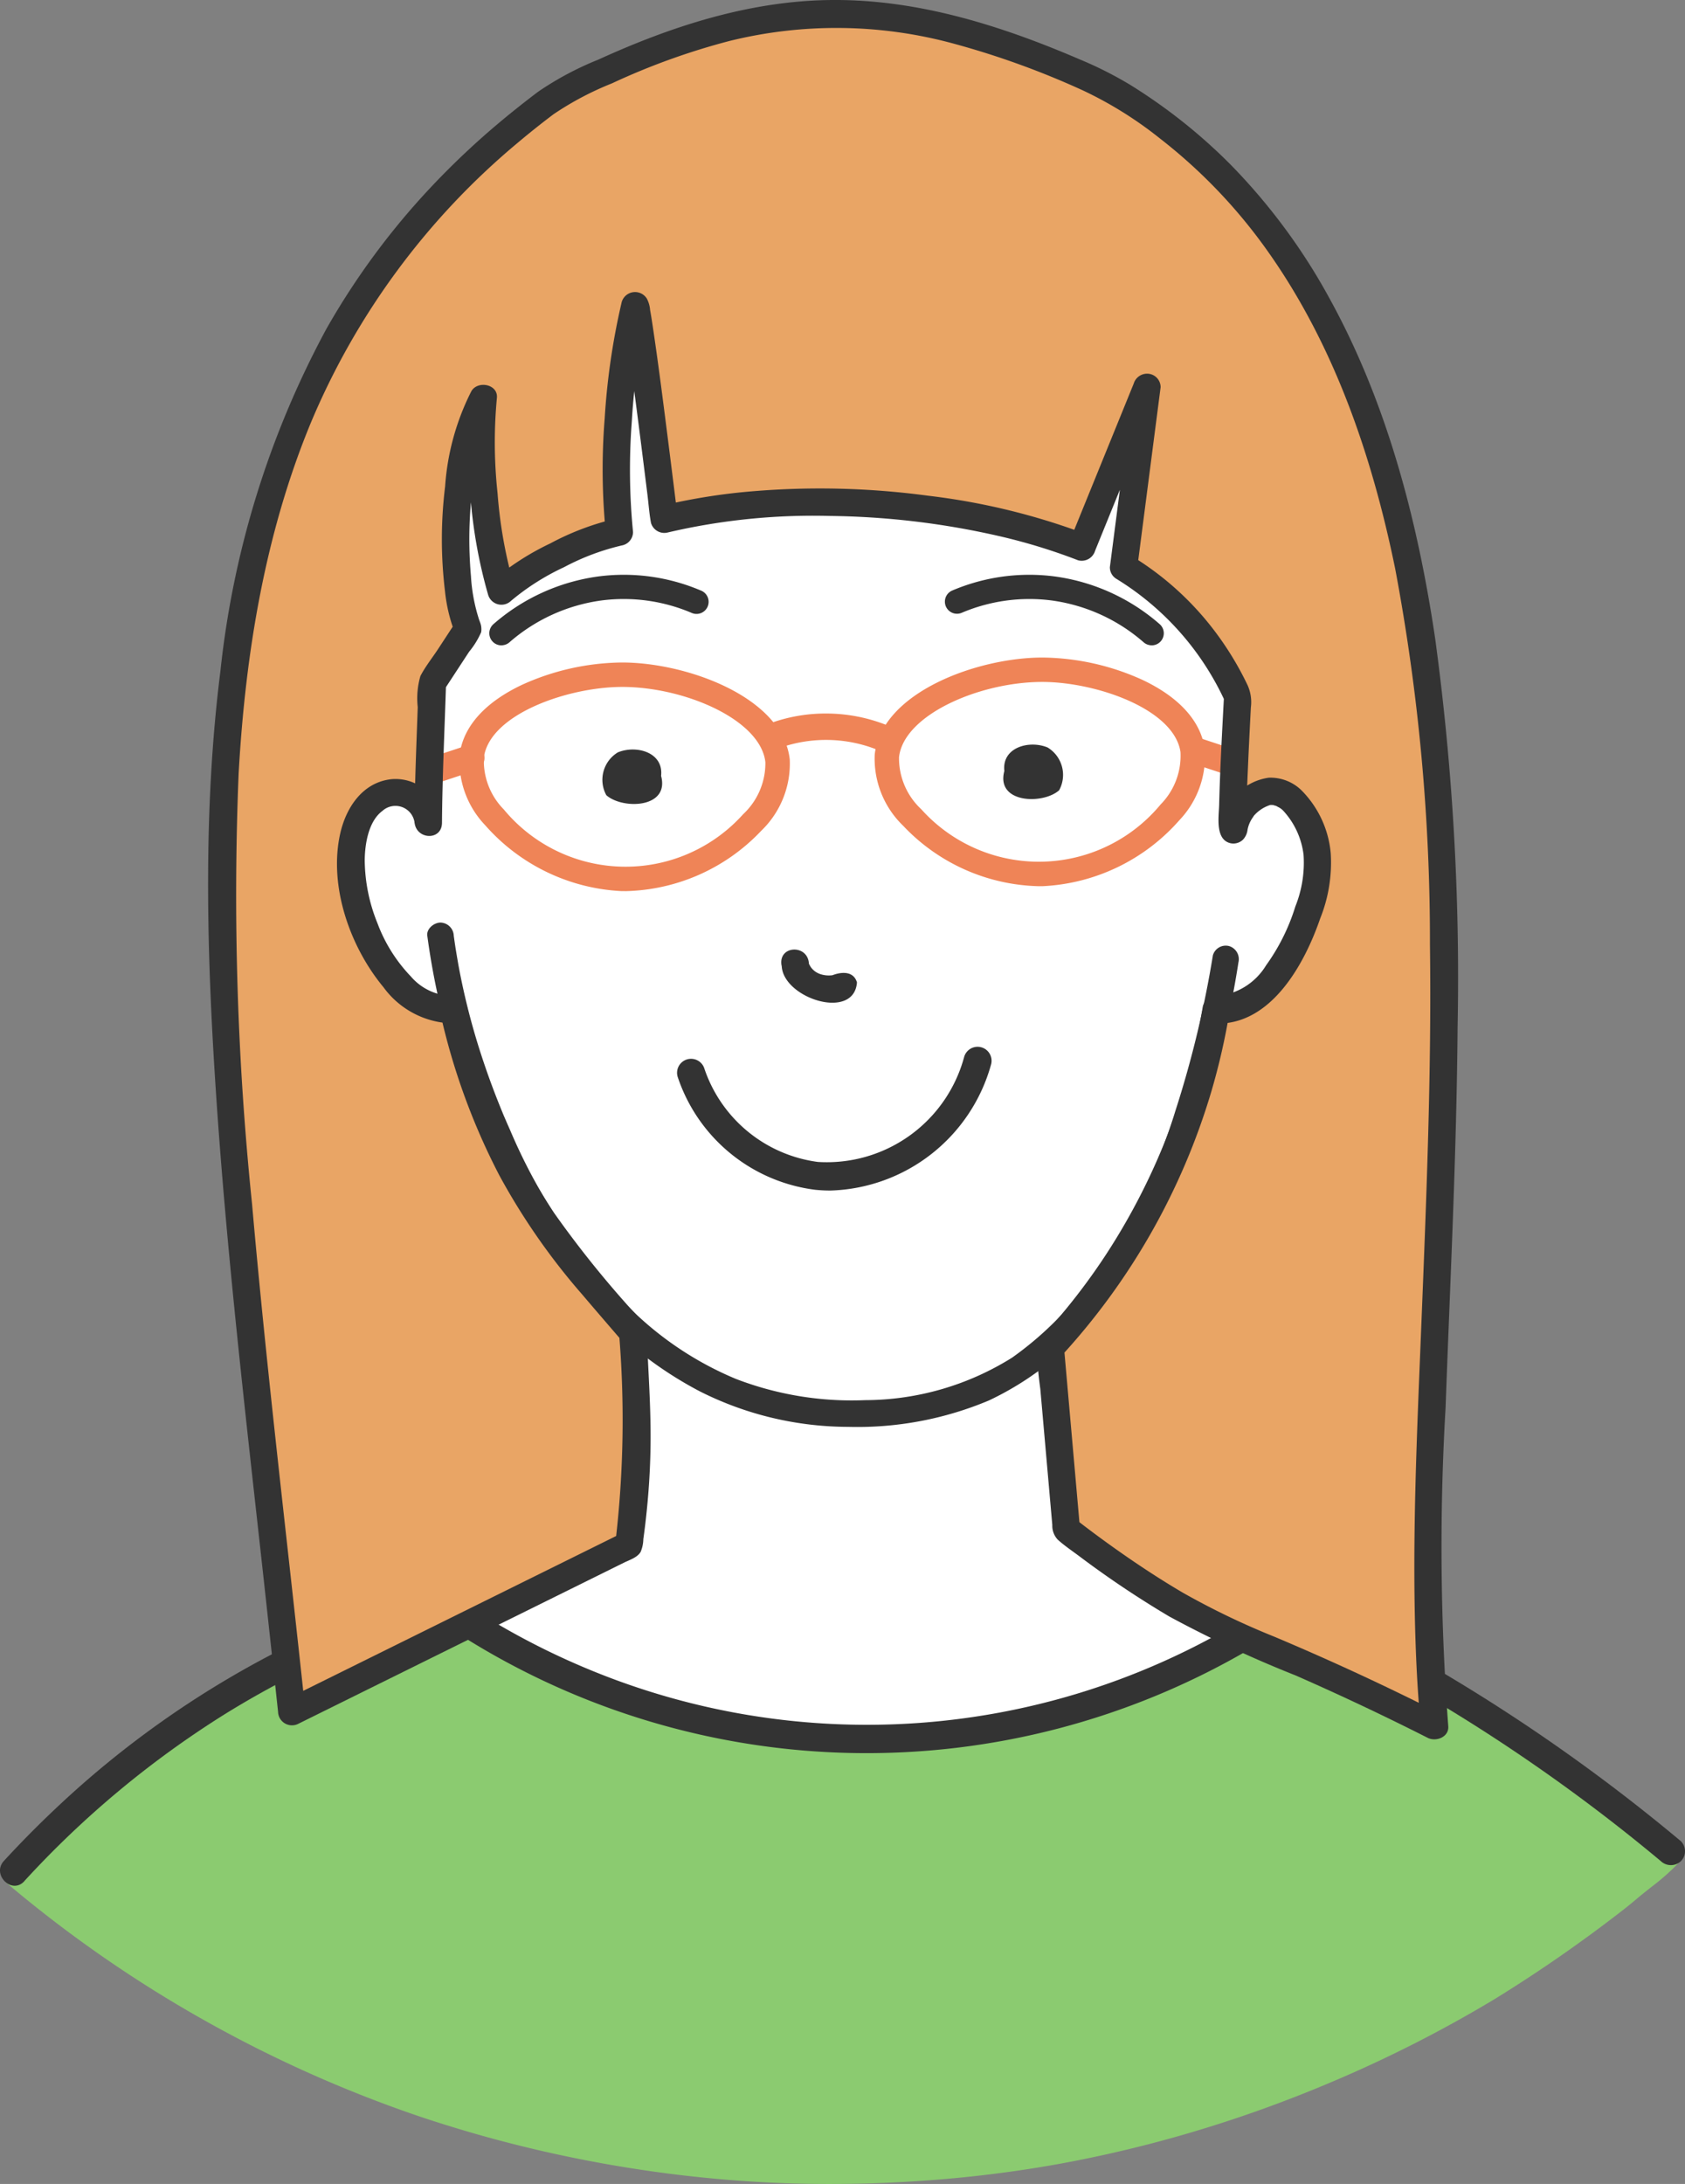 <svg xmlns="http://www.w3.org/2000/svg" xmlns:xlink="http://www.w3.org/1999/xlink" width="117.263" height="151.924" viewBox="0 0 117.263 151.924"><rect x="0" y="0" width="117.263" height="151.924" fill="#808080" stroke="none"/><defs><clipPath id="a"><rect width="117.263" height="151.924" fill="none"/></clipPath></defs><g clip-path="url(#a)"><path d="M1.018,311.374a67.7,67.7,0,0,1,29.631-19.685,50.12,50.12,0,0,0,59.031.7,95.308,95.308,0,0,1,27.977,17.422c-.132.147-.328.361-.578.607a15.95,15.95,0,0,1-1.512,1.292c-.976.767-1.2.989-1.78,1.449a100.187,100.187,0,0,1-9.139,6.359,90.078,90.078,0,0,1-11.331,5.762c-3.466,1.471-6.322,2.431-7.985,2.959A88.143,88.143,0,0,1,74.248,331c-.984.176-2.879.5-5.3.779-.846.1-4.057.46-8.036.568-2.093.057-3.78.028-4.391.015-.247-.005-.921-.021-1.717-.053-3.6-.146-6.629-.516-7.928-.687-1.088-.143-2.732-.379-4.705-.745a90.382,90.382,0,0,1-12.188-3.141c-1.694-.57-4.482-1.567-7.835-3.066-1.757-.786-4.278-1.981-7.217-3.631a88.306,88.306,0,0,1-12.428-8.427c-.628-.51-1.141-.941-1.489-1.237" transform="translate(-0.63 -180.456)" fill="#8bcb70"/><path d="M93.265,233.073l-4.713,17.412-9.833,4.543A51.084,51.084,0,0,0,85.76,259.4a50.349,50.349,0,0,0,21.929,5.581,49.878,49.878,0,0,0,11.041-1.016,50.958,50.958,0,0,0,5.5-1.467,53.7,53.7,0,0,0,13.549-6.722l-14.394-9.411q-.689-6.971-1.377-13.941l-28.746.643" transform="translate(-48.7 -143.795)" fill="#fff"/><path d="M54.7,55.724c0-28.962,16.583-52.441,37.04-52.441s37.04,23.479,37.04,52.441-16.583,52.441-37.04,52.441S54.7,84.686,54.7,55.724" transform="translate(-33.838 -2.031)" fill="#fff"/><path d="M77.977,169.242a50.734,50.734,0,0,0,3.5,12.884A43.64,43.64,0,0,0,89.832,195.5a26.6,26.6,0,0,0,7.144,5.439,23.019,23.019,0,0,0,10.29,2.451,23.609,23.609,0,0,0,9.788-1.834,21,21,0,0,0,8.2-6.881,41.569,41.569,0,0,0,5.517-9.787A66.8,66.8,0,0,0,134,173.509q.236-1.21.423-2.428a.951.951,0,0,0-.644-1.134.929.929,0,0,0-1.134.644,73.563,73.563,0,0,1-2.614,10.834,40.147,40.147,0,0,1-2.086,5.383,42.114,42.114,0,0,1-2.863,4.9,23.228,23.228,0,0,1-6.412,6.868,19.352,19.352,0,0,1-10.227,2.956,22.462,22.462,0,0,1-8.994-1.478,23.063,23.063,0,0,1-7.094-4.644,39.122,39.122,0,0,1-8.621-12.671q-.16-.356-.314-.715c-.136-.314-.119-.274-.261-.619q-.262-.637-.508-1.281-.414-1.083-.782-2.183a48.7,48.7,0,0,1-1.733-6.7q-.1-.577-.195-1.155c-.045-.288-.1-.678-.124-.854a.952.952,0,0,0-.922-.922c-.447,0-.987.425-.922.922" transform="translate(-48.238 -104.133)" fill="#333"/><path d="M114.015,138.555c.184-1.634-1.717-2.165-3.006-1.635a2.229,2.229,0,0,0-.806,2.98c1.123,1,4.42.918,3.812-1.345" transform="translate(-68.008 -84.584)" fill="#333"/><path d="M90.23,109.754a.842.842,0,0,1-.649-1.469,13.934,13.934,0,0,1,7.293-3.318,13.691,13.691,0,0,1,7.151.981.842.842,0,1,1-.657,1.55,12.049,12.049,0,0,0-6.275-.861,12.226,12.226,0,0,0-6.4,2.913.838.838,0,0,1-.463.2" transform="translate(-55.243 -64.866)" fill="#333"/><path d="M134.216,200.936a10.381,10.381,0,0,1-1.064-.055,11.62,11.62,0,0,1-9.556-7.834.973.973,0,0,1,1.834-.649,9.668,9.668,0,0,0,7.922,6.548,9.9,9.9,0,0,0,10.178-7.318.973.973,0,0,1,1.87.538,11.968,11.968,0,0,1-11.184,8.77" transform="translate(-76.429 -118.117)" fill="#333"/><path d="M142.617,174.337c.09,2.26,5.038,3.847,5.237,1.152-.239-.79-1.055-.744-1.7-.5-.166.031.17-.015.053-.006a1.9,1.9,0,0,1-1.082-.137c.037.034.2.091.059.021a1.32,1.32,0,0,1-.455-.33c-.024-.025-.128-.162-.039-.038s-.015-.024-.026-.04a2.334,2.334,0,0,1-.175-.31c-.08-.16.078.215.022.054-.063-1.4-2.178-1.3-1.9.137" transform="translate(-88.216 -107.152)" fill="#333"/><path d="M183.168,137.662c-.184-1.634,1.717-2.165,3.006-1.635a2.229,2.229,0,0,1,.806,2.98c-1.123,1-4.42.918-3.812-1.345" transform="translate(-113.273 -84.032)" fill="#333"/><path d="M186.72,109.754a.842.842,0,0,0,.649-1.469,13.934,13.934,0,0,0-7.293-3.318,13.691,13.691,0,0,0-7.151.981.842.842,0,0,0,.658,1.55,12.047,12.047,0,0,1,6.274-.861,12.226,12.226,0,0,1,6.4,2.913.838.838,0,0,0,.463.2" transform="translate(-106.664 -64.866)" fill="#333"/><path d="M95.323,136.742c-.08,0-.159,0-.239,0a13.522,13.522,0,0,1-9.495-4.589,6.454,6.454,0,0,1-1.76-5c.292-1.919,1.795-3.568,4.344-4.768a17.171,17.171,0,0,1,6.927-1.546h.029c4.47,0,11.177,2.4,11.662,6.747a6.485,6.485,0,0,1-1.984,4.959,13.389,13.389,0,0,1-9.485,4.2m-.19-14.206H95.1c-3.7.008-9.135,1.864-9.592,4.868a4.82,4.82,0,0,0,1.38,3.652,11,11,0,0,0,16.659.335,4.852,4.852,0,0,0,1.547-3.622c-.329-2.953-5.62-5.234-9.966-5.234" transform="translate(-51.83 -74.754)" fill="#ef8457"/><path d="M147.609,132.751a.915.915,0,0,1-.34-.066,9.633,9.633,0,0,0-6.717-.166.919.919,0,0,1-.6-1.737,11.268,11.268,0,0,1,3.8-.624,11.458,11.458,0,0,1,4.194.821.919.919,0,0,1-.341,1.772" transform="translate(-86.201 -80.523)" fill="#ef8457"/><path d="M222.3,138.2a.908.908,0,0,1-.289-.047l-5.867-1.941a.918.918,0,1,1,.577-1.743l5.867,1.941a.918.918,0,0,1-.288,1.79" transform="translate(-133.33 -83.163)" fill="#ef8457"/><path d="M171.056,135.85a13.387,13.387,0,0,1-9.485-4.2,6.485,6.485,0,0,1-1.984-4.96c.485-4.351,7.194-6.747,11.663-6.747h.028a17.178,17.178,0,0,1,6.927,1.547c2.55,1.2,4.052,2.849,4.344,4.768a6.458,6.458,0,0,1-1.76,5,13.524,13.524,0,0,1-9.495,4.589q-.12,0-.239,0m.19-14.207c-4.346,0-9.638,2.28-9.967,5.234a4.851,4.851,0,0,0,1.548,3.622,11,11,0,0,0,16.659-.336,4.82,4.82,0,0,0,1.38-3.652c-.458-3-5.895-4.86-9.592-4.868Z" transform="translate(-98.713 -74.202)" fill="#ef8457"/><path d="M1.689,317A67.266,67.266,0,0,1,15.618,305.4q2.31-1.433,4.735-2.666A1,1,0,1,0,19.343,301,67.041,67.041,0,0,0,3.884,311.936q-1.87,1.761-3.61,3.653c-.873.946.54,2.365,1.416,1.416" transform="translate(0 -186.14)" fill="#333"/><path d="M137.325,294.667A50.508,50.508,0,0,1,92.331,297.7a51.542,51.542,0,0,1-7.678-3.983c-1.093-.689-2.1,1.043-1.01,1.729a52.753,52.753,0,0,0,54.692.946,1,1,0,0,0-1.011-1.729" transform="translate(-51.457 -181.615)" fill="#333"/><path d="M277.238,316.465a125.856,125.856,0,0,0-16.725-11.817.983.983,0,0,0-.995,1.694,122.736,122.736,0,0,1,16.326,11.51,1.016,1.016,0,0,0,1.394,0,.985.985,0,0,0,0-1.387" transform="translate(-160.26 -188.384)" fill="#333"/><path d="M69.133,139.624a.918.918,0,0,1-.288-1.79l5.867-1.941a.918.918,0,0,1,.577,1.744l-5.867,1.941a.908.908,0,0,1-.289.047" transform="translate(-42.201 -84.042)" fill="#ef8457"/><path d="M111.456,57.881a3.427,3.427,0,0,0-.555,1.393c-.106-.008-.085-2.074.3-9.285a20.4,20.4,0,0,0-5.082-6.9A19.745,19.745,0,0,0,103.256,41q.81-6.26,1.62-12.518l-4.521,11.123c-7.909-3.119-20.129-4.167-29.067-1.938-.006,0-1.777-14.583-2.037-14.874a51.253,51.253,0,0,0-1.082,15.755,21.905,21.905,0,0,0-8.216,4.118A39.909,39.909,0,0,1,58.69,29.246c-2.253,3.84-2.387,13.075-1.07,16.029l-2.476,3.782c-.14,4.472-.258,6.159-.284,9.729-.246-2.622-3.9-3.038-4.948.167-1.761,4.437,2.173,13.2,6.715,12.835a44.579,44.579,0,0,0,1.817,6.063,38.842,38.842,0,0,0,3.81,7.747,52.816,52.816,0,0,0,3.85,5.148c.109.13.22.262,2.987,3.484,0,0,.232,3.979.281,6.121a51.649,51.649,0,0,1-.552,8.676l-23.452,11.6C39.75,67.634,32.866,30.735,63.8,8.155,77.869.985,86.759.526,101.742,7.392c35.051,19.472,20.135,83.784,23.151,114.217-2.955-1.5-7.586-3.745-13.456-6.146-5.656-2.314-12.169-7.546-12.169-7.546L98.156,95.3A45.53,45.53,0,0,0,109.7,71.8c3.759.165,6.382-5.568,6.934-8.968.847-2.759-2.041-8.9-5.175-4.946" transform="translate(-25.063 -1.547)" fill="#e9a565"/><path d="M109.064,55.854a4.748,4.748,0,0,0-.638,1.607l.245-.421-.014.014.927-.245a1.116,1.116,0,0,1,.642.618c-.029-.1,0,.247.022.174a.867.867,0,0,0-.013-.214c-.011-.251-.006-.5,0-.755.013-1.073.059-2.145.106-3.217q.057-1.335.125-2.67.038-.763.078-1.527a2.872,2.872,0,0,0-.223-1.544,21.757,21.757,0,0,0-2.729-4.329,20.793,20.793,0,0,0-5.42-4.713l.472.823,1.62-12.518a.941.941,0,0,0-.826-.936.973.973,0,0,0-1.046.683L97.867,37.808l1.173-.666a46.714,46.714,0,0,0-10.98-2.661,56.366,56.366,0,0,0-12.14-.311A42.089,42.089,0,0,0,69.466,35.2l1.173.666c.091.482,0-.017-.021-.185q-.069-.555-.138-1.11-.222-1.792-.449-3.582c-.342-2.693-.68-5.388-1.079-8.074-.067-.453-.135-.907-.217-1.357a2.011,2.011,0,0,0-.23-.793A.968.968,0,0,0,66.763,21,48.348,48.348,0,0,0,65.576,29.1a44.4,44.4,0,0,0,.07,7.9l.7-.919a18.437,18.437,0,0,0-4.56,1.723,18.323,18.323,0,0,0-4.077,2.641l1.594.421a31.958,31.958,0,0,1-1.183-6.558,32.857,32.857,0,0,1-.047-6.612c.11-.975-1.335-1.248-1.777-.481a17.217,17.217,0,0,0-1.826,6.63,30.029,30.029,0,0,0-.01,7.265,11.266,11.266,0,0,0,.766,3.1v-.962l-1.238,1.891c-.406.62-.9,1.235-1.238,1.891a5.573,5.573,0,0,0-.185,2.158q-.033.926-.067,1.852c-.077,2.066-.145,4.132-.161,6.2h1.907A3.233,3.233,0,0,0,50.763,54.2c-2.022.2-3.194,1.971-3.6,3.817-.8,3.637.691,7.854,3.016,10.654a6.118,6.118,0,0,0,4.879,2.522l-.919-.7a46.26,46.26,0,0,0,4.089,11.239,45.942,45.942,0,0,0,5.807,8.345c.933,1.1,1.875,2.186,2.813,3.278l-.279-.674a72.516,72.516,0,0,1-.238,14.543l.438-.57-23.452,11.6,1.435.823C43.5,107.3,42.07,95.548,41.035,83.754A208.91,208.91,0,0,1,40.1,53.822c.469-8.365,1.841-16.78,5.083-24.55A51.071,51.071,0,0,1,59.5,9.952q1.235-1.041,2.526-2.013A21.415,21.415,0,0,1,66.079,5.8a48.035,48.035,0,0,1,8.185-2.951,31.048,31.048,0,0,1,15.514.164,58.349,58.349,0,0,1,9.1,3.287,26.979,26.979,0,0,1,5.317,3.315,36.891,36.891,0,0,1,7.629,8.013C116.4,24.144,119,31.81,120.587,39.558a139.7,139.7,0,0,1,2.42,26.138c.118,8.833-.246,17.662-.6,26.486-.31,7.718-.687,15.464-.358,23.187.067,1.567.168,3.133.322,4.694l1.434-.823q-5.709-2.893-11.613-5.38a53.347,53.347,0,0,1-6.36-3.055c-1.736-1.019-3.415-2.134-5.052-3.306q-.932-.668-1.845-1.363l-.153-.117c-.158-.121.136.106-.018-.014l-.2-.158-.188-.149.279.674q-.485-5.518-.973-11.036l-.14-1.584-.279.674A46.906,46.906,0,0,0,107.8,75.908a46.351,46.351,0,0,0,1.242-5.406l-.919.7c3.853.1,6.173-4.178,7.245-7.308a10.4,10.4,0,0,0,.734-4.544,7.1,7.1,0,0,0-2.041-4.379,3.084,3.084,0,0,0-2.28-.87,3.837,3.837,0,0,0-2.573,1.559.982.982,0,0,0,0,1.348.96.96,0,0,0,1.348,0,2.52,2.52,0,0,1,1.351-1.015c-.053.005.19,0,.247.013-.164-.022.136.049.195.072-.122-.048.141.083.2.117a1.266,1.266,0,0,1,.242.194,5.489,5.489,0,0,1,1.421,3.078,8.16,8.16,0,0,1-.572,3.59,14.085,14.085,0,0,1-2.036,4.094,4.468,4.468,0,0,1-3.481,2.144.958.958,0,0,0-.919.7A45.15,45.15,0,0,1,100.2,87.669q-1.132,1.686-2.415,3.263-.569.7-1.164,1.368c-.361.408-.973.874-.982,1.454a27.864,27.864,0,0,0,.252,2.857l.835,9.472a1.408,1.408,0,0,0,.382,1.023c.464.419,1,.778,1.5,1.152a68.719,68.719,0,0,0,6.264,4.193,81.885,81.885,0,0,0,8.774,4.093q3.927,1.722,7.771,3.626.716.355,1.429.717c.583.3,1.51-.052,1.435-.823a165.833,165.833,0,0,1-.185-22.155c.317-8.818.768-17.633.835-26.458a174.929,174.929,0,0,0-1.562-27.043c-1.212-8.16-3.331-16.333-7.324-23.6a42.028,42.028,0,0,0-6.944-9.39,38.181,38.181,0,0,0-4.423-3.806q-1.225-.9-2.523-1.705a26.321,26.321,0,0,0-3.514-1.773C93.186,1.789,87.41-.041,81.42,0c-5.7.039-11.159,1.808-16.3,4.153a21.764,21.764,0,0,0-4.169,2.223q-1.373,1.035-2.694,2.139a55.447,55.447,0,0,0-4.743,4.473,51.534,51.534,0,0,0-7.306,9.89A64.309,64.309,0,0,0,38.836,46.66c-1.212,9.6-.969,19.352-.336,28.99.753,11.471,2.1,22.9,3.357,34.32q.5,4.552.988,9.106a.968.968,0,0,0,1.435.823l15.907-7.866,3.874-1.916L66,109.158l.918-.454c.385-.19.931-.357,1.158-.746a2.358,2.358,0,0,0,.189-.887c.05-.369.1-.739.142-1.109q.118-1,.2-2.012.136-1.687.16-3.381c.026-1.854-.069-3.708-.162-5.559-.036-.711-.068-1.424-.115-2.134-.059-.893-.869-1.543-1.43-2.2a71.881,71.881,0,0,1-5-6.294,42.02,42.02,0,0,1-6.075-14.4.959.959,0,0,0-.919-.7,3.876,3.876,0,0,1-2.982-1.359,10.792,10.792,0,0,1-2.325-3.708,11.859,11.859,0,0,1-.883-4.382c.011-1.123.263-2.708,1.231-3.423a1.345,1.345,0,0,1,2.239.824c.137,1.187,1.9,1.26,1.907,0,.025-3.245.182-6.486.284-9.729l-.13.481,1.733-2.647a5.732,5.732,0,0,0,.839-1.362,1.3,1.3,0,0,0-.079-.694c.034.087-.056-.15-.072-.2a12.03,12.03,0,0,1-.559-3,29.356,29.356,0,0,1,.427-8.185,12.285,12.285,0,0,1,1.258-3.726L56.167,27.7a33.153,33.153,0,0,0,.063,6.787,34.191,34.191,0,0,0,1.234,6.889.965.965,0,0,0,1.594.421,16.554,16.554,0,0,1,3.69-2.342,16.492,16.492,0,0,1,4.1-1.53.954.954,0,0,0,.7-.919,44.2,44.2,0,0,1-.083-7.714A45.451,45.451,0,0,1,68.6,21.5l-1.743.228c-.047-.064-.079-.291-.044-.072.019.121.051.242.074.363.07.376.127.754.184,1.132.174,1.147.343,2.4.481,3.434.347,2.61.676,5.223,1,7.837.08.646.125,1.311.245,1.952a.966.966,0,0,0,1.173.666,44.465,44.465,0,0,1,11.3-1.149,55.387,55.387,0,0,1,11.584,1.363,40.313,40.313,0,0,1,5.677,1.725.974.974,0,0,0,1.173-.666l4.521-11.123-1.873-.254-1.62,12.518a.935.935,0,0,0,.472.823,19.548,19.548,0,0,1,7.6,8.645l-.13-.481c-.133,2.518-.274,5.039-.337,7.56-.02.791-.284,2.354.741,2.644a.959.959,0,0,0,.927-.245,1.216,1.216,0,0,0,.309-.685,2.192,2.192,0,0,1,.4-.9.961.961,0,0,0-.342-1.3.974.974,0,0,0-1.3.342" transform="translate(-23.494 0)" fill="#333"/></g></svg>
